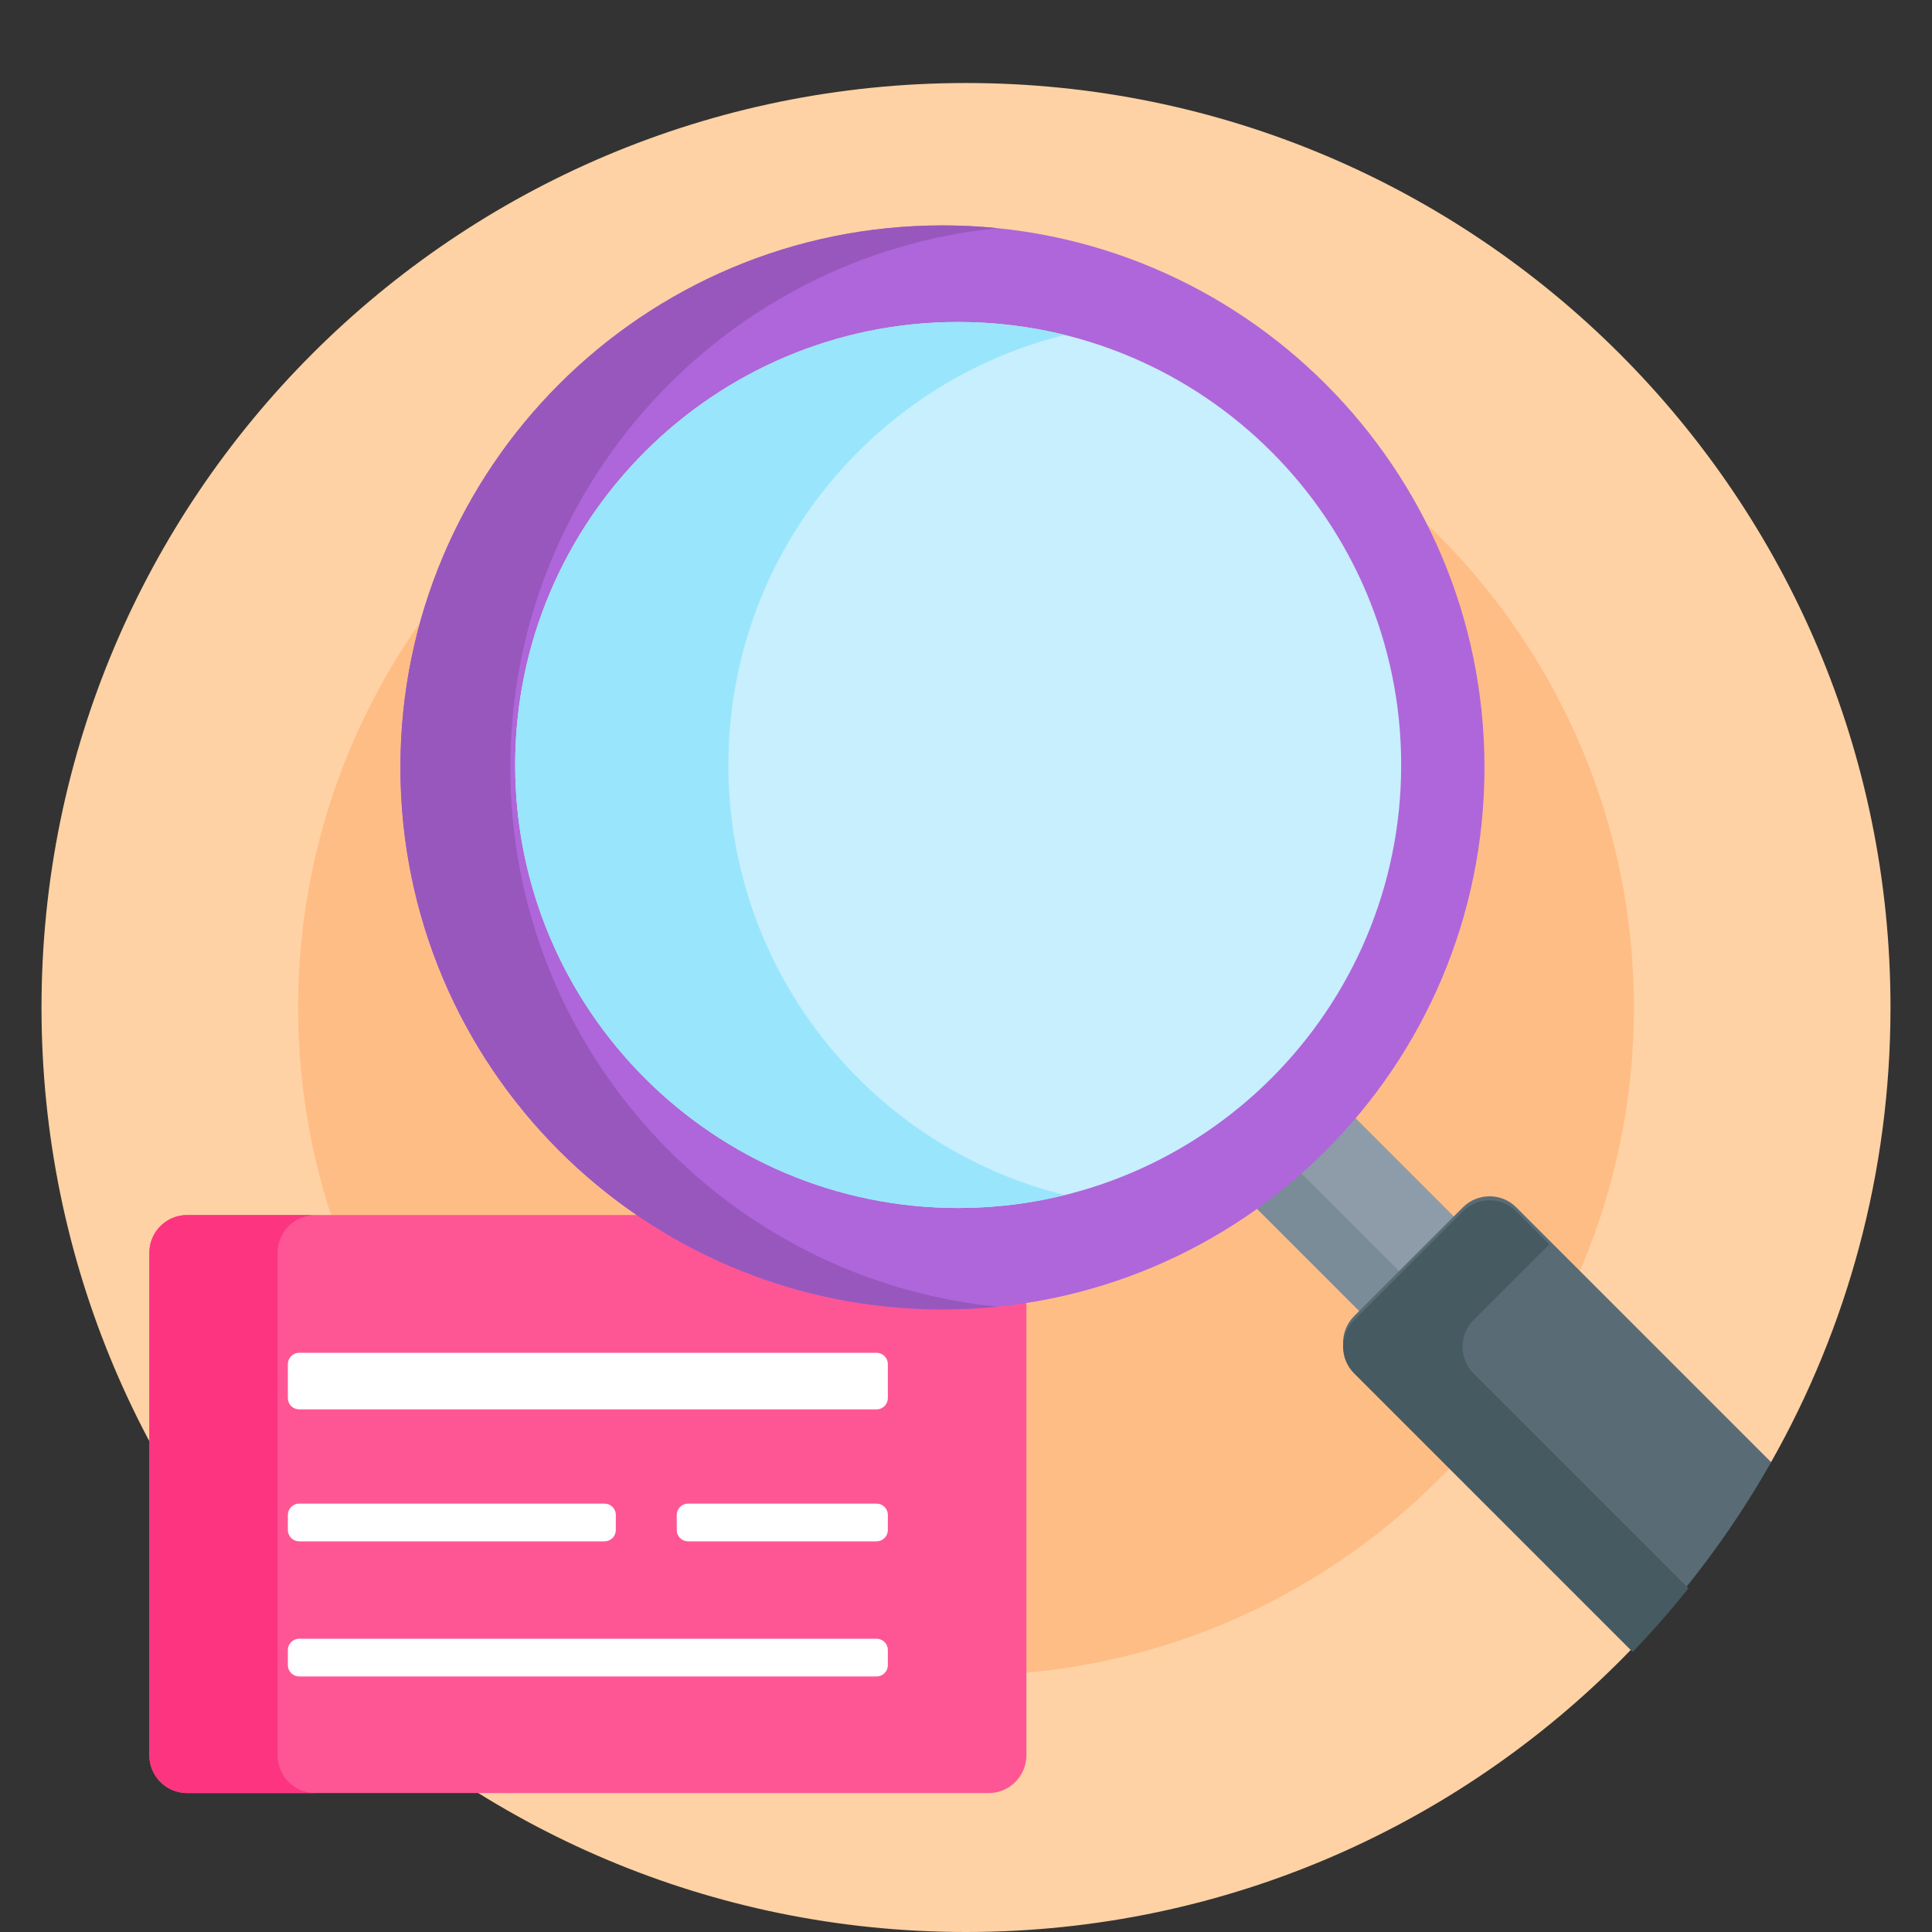 <?xml version="1.0" encoding="UTF-8"?> <svg xmlns="http://www.w3.org/2000/svg" width="60" height="60" viewBox="0 0 60 60" fill="none"><rect x="0" y="0" width="60" height="60" fill="#333333" stroke="none"/><path d="M30 2.578C14.143 2.578 1.289 15.432 1.289 31.289C1.289 47.146 14.143 60 30 60C38.135 60 45.479 56.616 50.704 51.179L50.525 50.834L42.137 42.447C41.726 42.035 41.726 41.366 42.137 40.955L45.514 37.578C45.713 37.379 45.978 37.269 46.26 37.269C46.542 37.269 46.806 37.379 47.006 37.578L54.783 45.355L55.002 45.409C57.362 41.24 58.711 36.422 58.711 31.289C58.711 15.432 45.857 2.578 30 2.578Z" fill="#FED2A4"></path><path d="M30 52.031C41.456 52.031 50.742 42.745 50.742 31.289C50.742 19.834 41.456 10.547 30 10.547C18.544 10.547 9.258 19.834 9.258 31.289C9.258 42.745 18.544 52.031 30 52.031Z" fill="#FFBD86"></path><path d="M30.703 55.685H5.81C5.163 55.685 4.638 55.16 4.638 54.513V38.906C4.638 38.259 5.163 37.734 5.81 37.734H30.703C31.35 37.734 31.875 38.259 31.875 38.906V54.513C31.875 55.16 31.35 55.685 30.703 55.685Z" fill="#FE5694"></path><path d="M8.623 54.513V38.906C8.623 38.259 9.147 37.734 9.794 37.734H5.81C5.163 37.734 4.638 38.259 4.638 38.906V54.513C4.638 55.16 5.163 55.685 5.81 55.685H9.794C9.147 55.685 8.623 55.16 8.623 54.513Z" fill="#FD3581"></path><path d="M27.222 43.77H9.292C9.199 43.77 9.109 43.733 9.043 43.667C8.977 43.601 8.94 43.511 8.94 43.418V42.363C8.94 42.27 8.977 42.181 9.043 42.115C9.109 42.049 9.199 42.012 9.292 42.012H27.222C27.315 42.012 27.404 42.049 27.47 42.115C27.536 42.181 27.573 42.27 27.573 42.363V43.418C27.573 43.511 27.536 43.601 27.47 43.667C27.404 43.733 27.315 43.77 27.222 43.77ZM27.222 47.868H21.369C21.275 47.868 21.186 47.831 21.12 47.765C21.054 47.699 21.017 47.61 21.017 47.516V47.048C21.017 46.954 21.054 46.865 21.12 46.799C21.186 46.733 21.275 46.696 21.369 46.696H27.222C27.315 46.696 27.404 46.733 27.47 46.799C27.536 46.865 27.573 46.954 27.573 47.048V47.516C27.573 47.61 27.536 47.699 27.47 47.765C27.404 47.831 27.315 47.868 27.222 47.868ZM18.773 47.868H9.292C9.199 47.868 9.109 47.831 9.043 47.765C8.977 47.699 8.94 47.61 8.94 47.516V47.048C8.94 46.954 8.977 46.865 9.043 46.799C9.109 46.733 9.199 46.696 9.292 46.696H18.773C18.866 46.696 18.956 46.733 19.022 46.799C19.088 46.865 19.125 46.954 19.125 47.048V47.516C19.125 47.61 19.088 47.699 19.022 47.765C18.956 47.831 18.866 47.868 18.773 47.868ZM27.222 52.064H9.292C9.199 52.064 9.109 52.027 9.043 51.961C8.977 51.895 8.94 51.806 8.94 51.712V51.243C8.94 51.15 8.977 51.061 9.043 50.995C9.109 50.929 9.199 50.892 9.292 50.892H27.222C27.315 50.892 27.404 50.929 27.47 50.995C27.536 51.061 27.573 51.15 27.573 51.243V51.712C27.573 51.806 27.536 51.895 27.47 51.961C27.404 52.027 27.315 52.064 27.222 52.064Z" fill="white"></path><path d="M45.294 37.922L41.035 33.662C40.198 34.774 39.209 35.763 38.098 36.599L42.357 40.859L45.294 37.922Z" fill="#8D9CA8"></path><path d="M43.593 39.623L39.434 35.464C39.012 35.868 38.565 36.247 38.098 36.599L42.357 40.859L43.593 39.623Z" fill="#7A8C98"></path><path d="M55.003 45.409L47.089 37.495C46.631 37.038 45.889 37.038 45.431 37.495L42.054 40.872C41.596 41.33 41.596 42.072 42.054 42.53L50.704 51.179C52.372 49.443 53.816 47.505 55.003 45.409Z" fill="#596C76"></path><path d="M45.762 42.653C45.305 42.196 45.305 41.454 45.762 40.996L48.114 38.644L47.089 37.619C46.631 37.161 45.889 37.161 45.431 37.619L42.054 40.996C41.596 41.454 41.596 42.196 42.054 42.653L50.704 51.303C51.311 50.671 51.889 50.011 52.436 49.327L45.762 42.653Z" fill="#465A61"></path><path d="M29.269 40.666C38.565 40.666 46.102 33.13 46.102 23.833C46.102 14.536 38.565 7 29.269 7C19.972 7 12.435 14.536 12.435 23.833C12.435 33.13 19.972 40.666 29.269 40.666Z" fill="#AF66DA"></path><path d="M15.849 23.833C15.849 15.113 22.48 7.941 30.975 7.086C30.414 7.029 29.845 7 29.269 7C19.972 7 12.435 14.536 12.435 23.833C12.435 33.13 19.972 40.666 29.269 40.666C29.845 40.666 30.414 40.637 30.975 40.581C22.48 39.725 15.849 32.554 15.849 23.833Z" fill="#9857BD"></path><path d="M29.757 37.515C37.355 37.515 43.515 31.355 43.515 23.757C43.515 16.159 37.355 10 29.757 10C22.159 10 16 16.159 16 23.757C16 31.355 22.159 37.515 29.757 37.515Z" fill="#C8EFFE"></path><path d="M22.621 23.757C22.621 17.301 27.069 11.884 33.068 10.402C31.985 10.135 30.873 10 29.757 10C22.159 10 16 16.16 16 23.758C16 31.355 22.159 37.515 29.757 37.515C30.899 37.515 32.007 37.375 33.068 37.113C27.069 35.631 22.621 30.214 22.621 23.757Z" fill="#99E6FC"></path></svg> 